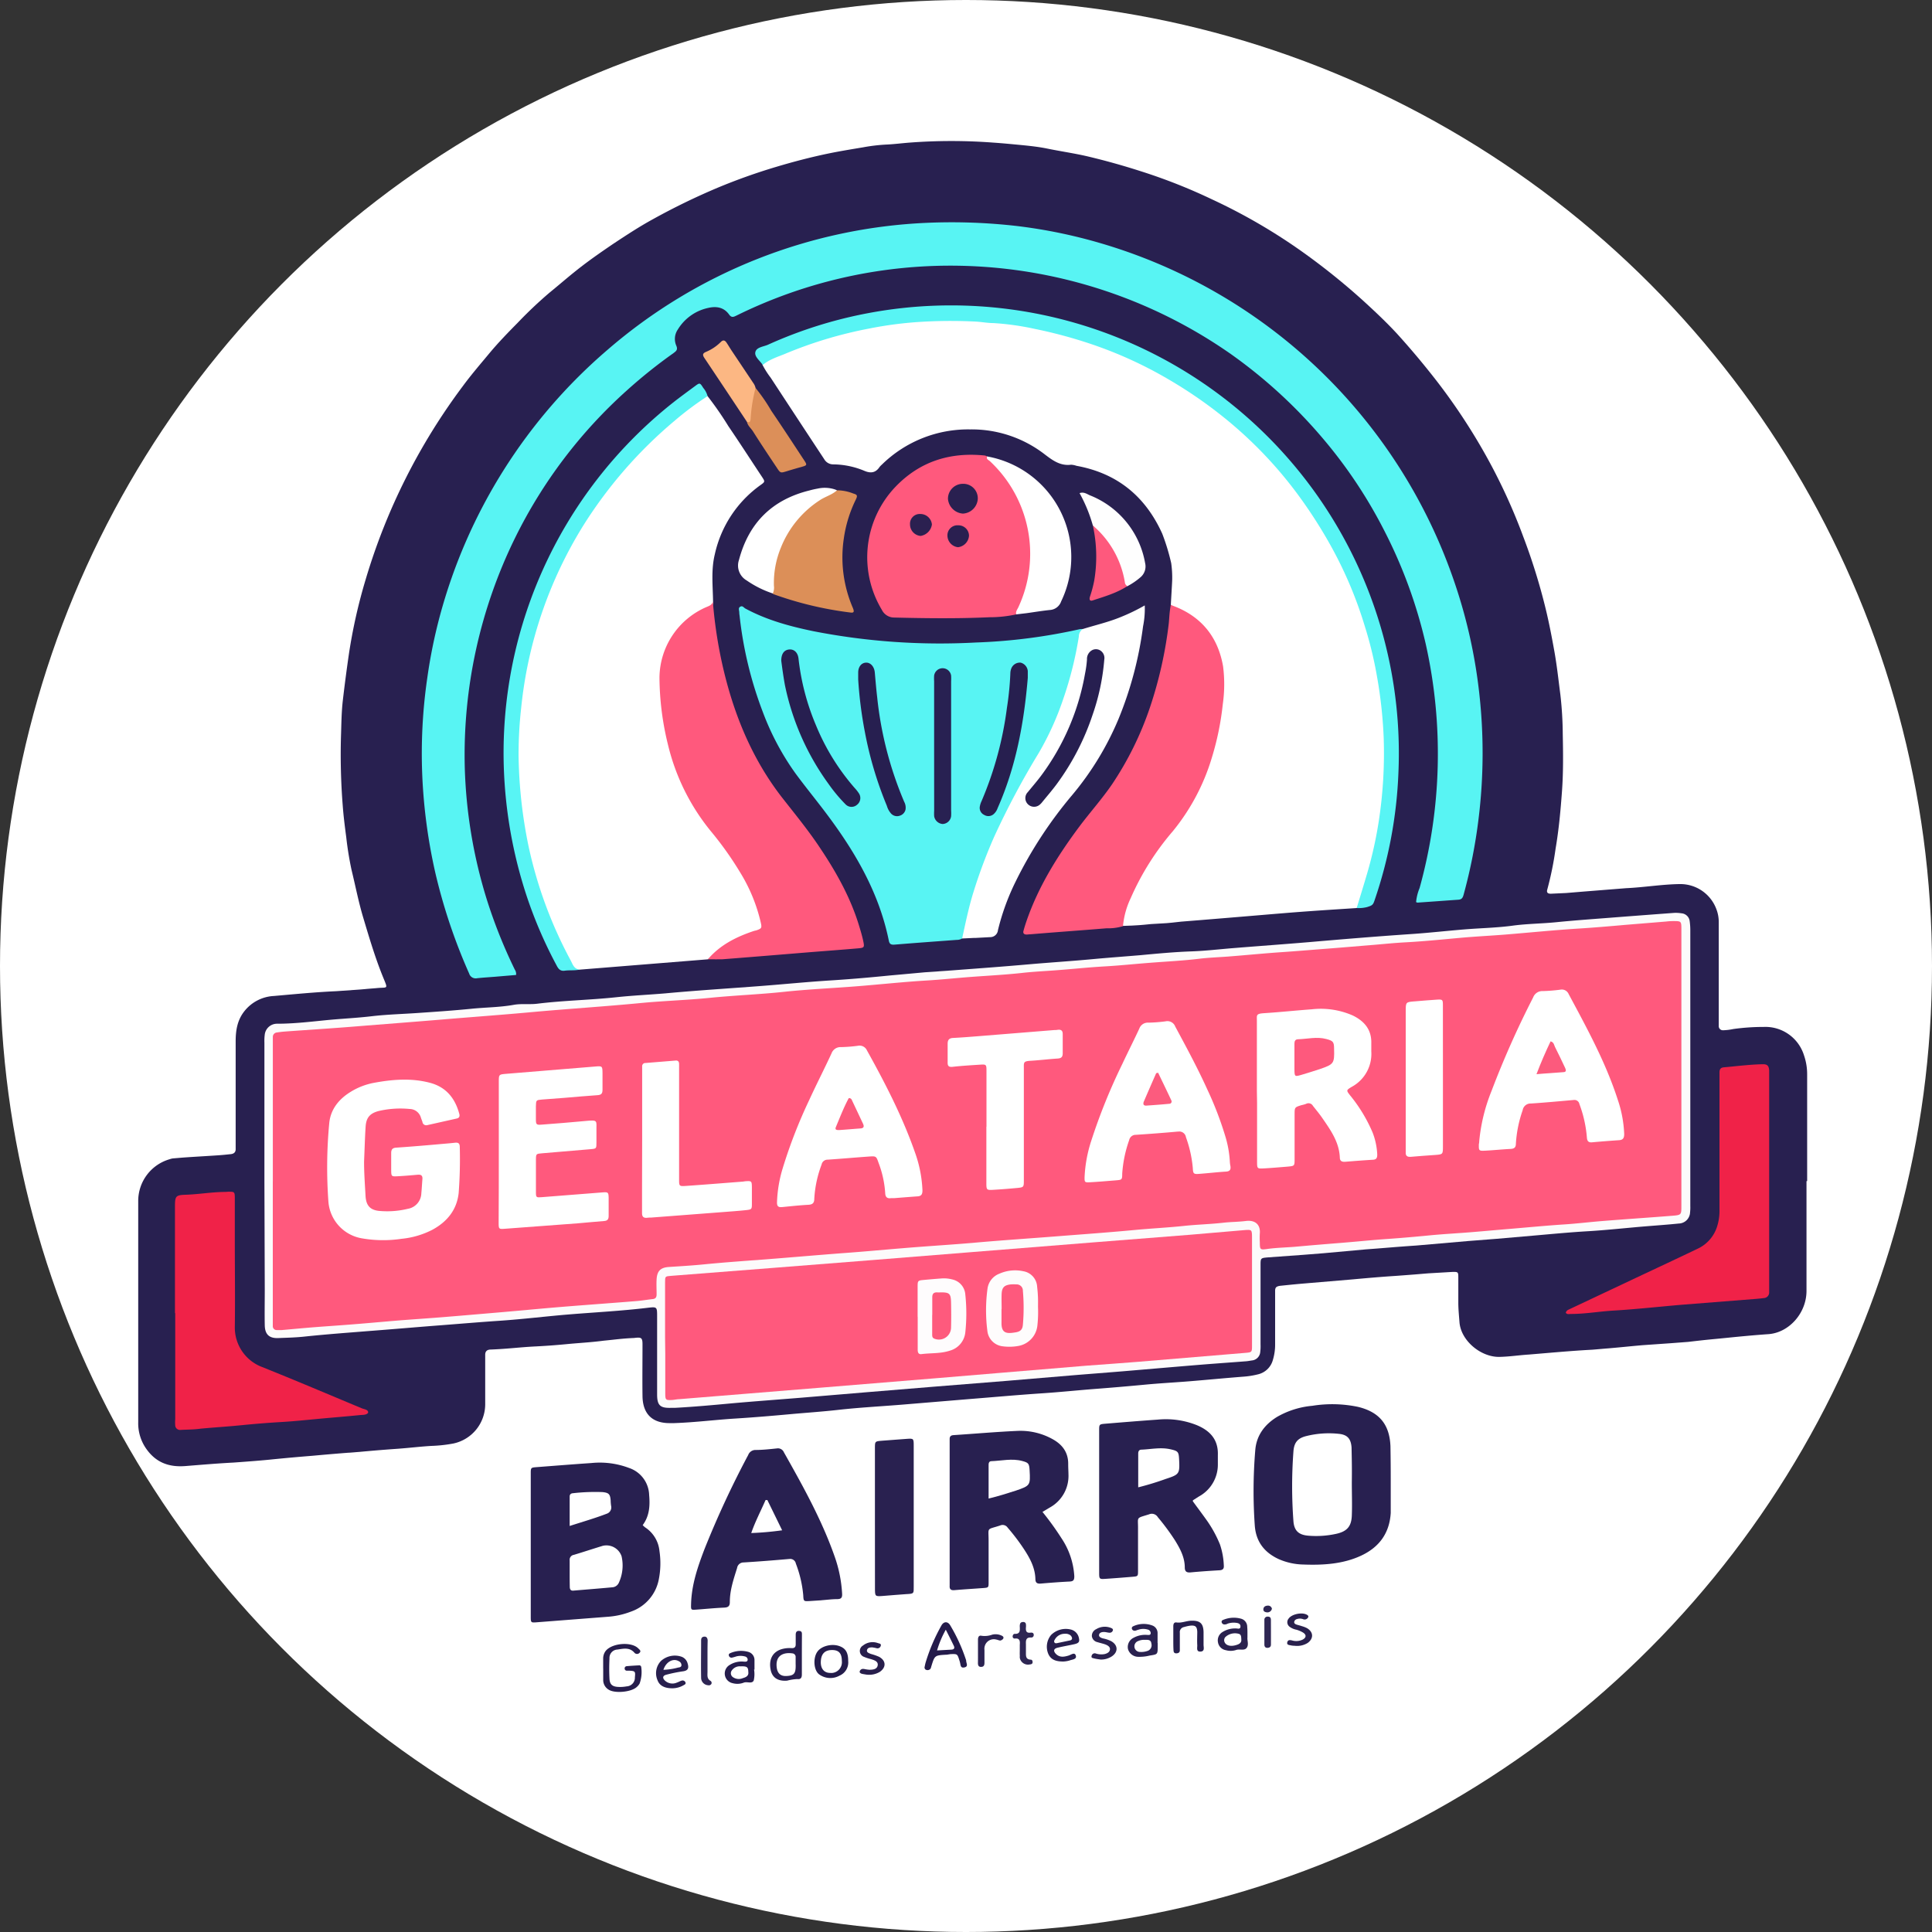 <?xml version="1.0" encoding="UTF-8"?>
<svg xmlns="http://www.w3.org/2000/svg" id="Calque_1" data-name="Calque 1" viewBox="0 0 500 500">
  <rect x="0" y="0" width="500" height="500" fill="#333333" stroke="none"/>
  <defs>
    <style>.cls-1{fill:#fff;}.cls-2{fill:#282050;}.cls-3{fill:#292150;}.cls-4{fill:#261d4c;}.cls-5{fill:#241b4b;}.cls-6{fill:#281f4f;}.cls-7{fill:#2a2250;}.cls-8{fill:#2a214e;}.cls-9{fill:#271e4d;}.cls-10{fill:#261d4d;}.cls-11{fill:#281f4e;}.cls-12{fill:#241c4b;}.cls-13{fill:#261f4d;}.cls-14{fill:#2b224f;}.cls-15{fill:#281e4c;}.cls-16{fill:#29204d;}.cls-17{fill:#2e2653;}.cls-18{fill:#2e2654;}.cls-19{fill:#2b2251;}.cls-20{fill:#58f4f3;}.cls-21{fill:#fcfbfb;}.cls-22{fill:#ff597d;}.cls-23{fill:#f02248;}.cls-24{fill:#58f4f4;}.cls-25{fill:#dc8f58;}.cls-26{fill:#fefefe;}.cls-27{fill:#dc8f59;}.cls-28{fill:#fcb783;}.cls-29{fill:#fe597d;}.cls-30{fill:#271f50;}.cls-31{fill:#271f4f;}.cls-32{fill:#282152;}.cls-33{fill:#292050;}.cls-34{fill:#2b2050;}.cls-35{fill:#2a1f50;}.cls-36{fill:#fefcfd;}.cls-37{fill:#fefcfc;}.cls-38{fill:#fc597c;}.cls-39{fill:#fc5b7e;}.cls-40{fill:#fc5a7d;}.cls-41{fill:#fe5a7d;}</style>
  </defs>
  <circle class="cls-1" cx="250" cy="250" r="250"></circle>
  <path class="cls-2" d="M473.52,311.68v28.41c0,5.75-4.54,10.83-9.89,11.19-3.74.26-7.48.62-11.22,1s-3.87.34-9.51,1l-4.47.34-7.44.52c-4.14.37-4.47.44-8.7.81-.2,0-4.14.36-4.34.36-5.46.29-10.73.79-16.33,1.25-2.52.16-5,.55-7.56.6-4.81.1-10-4.2-10.35-9-.12-1.62-.29-3.25-.3-4.89v-6.58c0-1.5-.05-1.54-1.48-1.52l-6.33.37c-3.68.31-3.68.31-8.38.66-3.75.24-7.5.57-11.23.91l-11.24.95c-3.41.29-3.41.29-7.51.71-1,.17-1.25.46-1.24,1.39V353.9a13.54,13.54,0,0,1-.58,4.05,5.21,5.21,0,0,1-3.78,3.71,21.76,21.76,0,0,1-3.85.62c-4.64.36-9.27.81-13.9,1.19-3.82.31-7.66.51-11.47.87q-6.54.62-13.09,1.12c-4.51.35-9,.82-13.51,1.12-6.35.42-12.69,1-19,1.5l-17.58,1.46c-5.46.44-10.93.73-16.37,1.34-4.08.46-8.18.73-12.26,1.1-4.77.44-9.55.84-14.33,1.14-5.26.33-10.49,1-15.76,1.18h-1c-4.63.09-7.18-2.31-7.24-7-.06-4.46,0-8.92,0-13.38,0-1.78-.33-1.88-2.19-1.65-3,.12-4.93.42-7.79.69-3.41.44-5.43.52-9,.84-3,.29-5.2.47-8.59.65-3.89.18-7.16.63-11.65.81-1,0-1.53.44-1.49,1.48V358c0,3.84,0,7.69,0,11.53a10.39,10.39,0,0,1-8.25,10.05,37.51,37.51,0,0,1-5.69.62c-2.87.17-5.72.52-8.58.73-4.07.29-6,.45-10.26.84-.2,0-2.38.21-2.58.19-3.12.24-6.14.5-9.19.78-4.16.34-6.22.52-10.38.93-2.7.29-6.52.58-10.16.84-4.27.23-7.32.49-12.55.91-4.35.33-7.69-1-10.16-4.59a11.46,11.46,0,0,1-2-6.75V316.83A11.24,11.24,0,0,1,49.93,306a4.06,4.06,0,0,1,.78-.2c3.17-.27,3.17-.27,8.18-.58,4.36-.27,4.36-.27,6.74-.52.85-.07,1.41-.45,1.36-1.43V275.52c0-2.82.4-5.52,2.3-7.88a10.39,10.39,0,0,1,7.58-3.88c5.37-.47,10.75-1,16.13-1.24l6.27-.44c4-.34-1.21.08,4-.34,3.27-.36,3.24.6,1.63-3.44-1.94-4.87-3.42-9.88-4.92-14.9-1.2-4-2-8.17-3-12.26a85.46,85.46,0,0,1-1.37-8.45c-.37-2.83-.72-5.53-.92-8.31a167.82,167.82,0,0,1-.45-17.66c.11-3.14.12-6.3.48-9.42q.7-6,1.56-11.93a138.82,138.82,0,0,1,4.36-19.43,158.84,158.84,0,0,1,25.13-50c2.13-2.9,4.5-5.65,6.81-8.43s4.86-5.41,7.42-8a110.29,110.29,0,0,1,8.2-7.76c2.75-2.24,5.41-4.58,8.22-6.74s5.48-4,8.32-5.93c3.36-2.22,6.73-4.44,10.27-6.37a173.6,173.6,0,0,1,16.75-8.14,152.81,152.81,0,0,1,15-5.35c4.54-1.36,9.12-2.56,13.77-3.52,2.93-.6,5.88-1.08,8.82-1.57a46.33,46.33,0,0,1,5.87-.71c2-.08,4.08-.35,6.12-.51a143.69,143.69,0,0,1,21.76,0c2.52.17,5,.42,7.55.66,2.08.21,4.19.44,6.26.86,3.45.71,7,1.22,10.39,2,4.82,1.14,9.57,2.47,14.29,4a143.63,143.63,0,0,1,18,7.13,147.57,147.57,0,0,1,24,14,174.13,174.13,0,0,1,15,12.08c3.09,2.82,6.15,5.68,9,8.77,3.63,4,7.07,8.12,10.38,12.39a156.11,156.11,0,0,1,12.3,18.59,148.77,148.77,0,0,1,9.94,21.48A157.09,157.09,0,0,1,406,163.48c.87,3.56,1.56,7.15,2.21,10.75.7,3.82,1.11,7.68,1.61,11.52a94.56,94.56,0,0,1,.62,10.23c.1,4.93.16,9.88-.2,14.81s-.81,9.91-1.65,14.81a84.9,84.9,0,0,1-2.15,10.59c-.26.86.18,1.13,1,1.1l3.89-.18,4.09-.34,11.43-.91c4.64-.21,9.23-1,13.87-1.06a9.94,9.94,0,0,1,9.49,6.53,9.2,9.2,0,0,1,.6,3.4v26.76a1.06,1.06,0,0,0,1,1.14H452a14.92,14.92,0,0,0,2.58-.32,56.77,56.77,0,0,1,7.82-.54,10.46,10.46,0,0,1,10.46,7.31,15,15,0,0,1,.83,5v27.59Z" transform="translate(-6 -6)"></path>
  <path class="cls-2" d="M172.33,400.7a5.09,5.09,0,0,0,.64.59,8.23,8.23,0,0,1,3.7,6.13,21.4,21.4,0,0,1-.18,7.36,11,11,0,0,1-7.22,8.31,20.55,20.55,0,0,1-6,1.33L145,425.84c-1.61.13-1.64.11-1.64-1.46v-37c0-1.55,0-1.57,1.58-1.69,4.71-.36,9.43-.74,14.14-1.06a21.36,21.36,0,0,1,9.7,1.27,7.62,7.62,0,0,1,5.22,7C174.24,395.65,174.1,398.31,172.33,400.7Z" transform="translate(-6 -6)"></path>
  <path class="cls-2" d="M314.69,394.51c1.2,1.65,2.47,3.33,3.69,5.05a31.13,31.13,0,0,1,3.34,6.13,19.07,19.07,0,0,1,1,5.44c.08.89-.28,1.21-1.15,1.26-2.47.14-4.93.31-7.39.54-1,.1-1.55-.14-1.56-1.27,0-2.65-1.23-4.9-2.57-7.07a59.41,59.41,0,0,0-4.41-5.95,1.81,1.81,0,0,0-2.27-.73c-3.53,1.11-2.8.52-2.85,3.84v10.7c0,1.48,0,1.5-1.44,1.62-2.26.19-4.52.37-6.78.52-1.82.13-1.84.11-1.84-1.69V376.25c0-1.64,0-1.66,1.67-1.8,4.51-.37,9-.74,13.54-1.06a21.6,21.6,0,0,1,10.09,1.45c3.41,1.43,5.54,3.74,5.42,7.66V385a9.37,9.37,0,0,1-4.89,8.28l-1.57,1S314.74,394.34,314.69,394.51Z" transform="translate(-6 -6)"></path>
  <path class="cls-2" d="M275.79,397.28a73.51,73.51,0,0,1,4.93,6.83,19.69,19.69,0,0,1,3.31,9.81c0,1-.23,1.33-1.22,1.38-2.46.12-4.92.31-7.38.52-.89.08-1.45-.08-1.47-1.14-.06-2.86-1.34-5.28-2.85-7.6a53.46,53.46,0,0,0-4.33-5.73,1.56,1.56,0,0,0-1.93-.56c-3.62,1.19-3,.32-3,3.92V415.4c0,1.47,0,1.48-1.46,1.59-2.46.18-4.92.33-7.38.54-.88.08-1.3-.21-1.24-1.12v-38c0-.68.33-.95,1-1,5.54-.36,11.08-.85,16.62-1.1a17.1,17.1,0,0,1,8.91,2.08c2.61,1.41,4.2,3.47,4.15,6.57,0,.89.06,1.78.07,2.67a9.33,9.33,0,0,1-4.82,8.51Z" transform="translate(-6 -6)"></path>
  <path class="cls-2" d="M365.92,389v8.54c-.31,5.26-3,8.88-7.64,11.05s-9.78,2.5-14.89,2.31a16.73,16.73,0,0,1-6.39-1.37c-3.73-1.7-5.94-4.48-6.26-8.68a127.07,127.07,0,0,1,.12-19.51c.29-3.83,2.4-6.64,5.61-8.63a22.27,22.27,0,0,1,9.15-2.89,32.56,32.56,0,0,1,11.85.28c5.48,1.33,8.15,4.54,8.38,10.18C365.91,384,365.92,386.21,365.92,389Z" transform="translate(-6 -6)"></path>
  <path class="cls-2" d="M218.63,420.15l-3.08.2c-1.54.09-1.6.09-1.67-1.51a30.26,30.26,0,0,0-1.91-8.18,1.48,1.48,0,0,0-1.72-1.19l-.1,0c-3.9.34-7.8.65-11.7.89a1.69,1.69,0,0,0-1.69,1.43c-.9,2.89-1.89,5.75-1.88,8.82,0,1.08-.44,1.39-1.48,1.44-2.39.1-4.79.35-7.18.52-1.43.1-1.41.09-1.37-1.45.13-5,1.7-9.57,3.44-14.13a244.06,244.06,0,0,1,11.35-24.45,2,2,0,0,1,1.88-1.29c1.85,0,3.7-.21,5.54-.4a1.67,1.67,0,0,1,1.81,1c4.89,8.67,9.74,17.36,13.07,26.79a34.46,34.46,0,0,1,2,9.84c.05,1-.25,1.35-1.22,1.37-1.37,0-2.74.19-4.11.29Z" transform="translate(-6 -6)"></path>
  <path class="cls-3" d="M232.43,399.08V380.77c0-1.75,0-1.76,1.8-1.91l6.36-.48c1.87-.13,1.88-.12,1.88,1.86v36.21c0,2,.14,2-2,2.11-1.91.13-3.83.3-5.74.45-2.29.19-2.29.19-2.29-2Z" transform="translate(-6 -6)"></path>
  <path class="cls-4" d="M162.1,437.89v-2.67a3.27,3.27,0,0,1,.5-1.75c1.41-2.2,6.71-2.75,8.57-.88.31.31.86.67.34,1.16a.88.88,0,0,1-1.24.06l-.06-.06c-1.25-1.49-2.87-1.08-4.39-.85a2.15,2.15,0,0,0-2.09,2.21,1,1,0,0,0,0,.17c-.08,1.71-.09,3.42,0,5.13.07,1.5.7,2.07,2.2,2.16a9.43,9.43,0,0,0,2.25-.14,2.24,2.24,0,0,0,2.13-2.34h0c.16-1.56.07-1.65-1.56-1.72h-.61a.55.55,0,0,1-.48-.56.57.57,0,0,1,.47-.6c1.08-.1,2.18-.16,3.27-.22a.5.5,0,0,1,.55.45v0a8.85,8.85,0,0,1-.41,4.24,3.21,3.21,0,0,1-.78.94c-1.41,1.3-5.63,1.69-7.23.67a2.9,2.9,0,0,1-1.42-2.38v-3.08Z" transform="translate(-6 -6)"></path>
  <path class="cls-5" d="M251,434.24h-.21c-2.89.18-2.89.18-3.76,3-.1.33-.13.67-.48.85a1,1,0,0,1-1,0,.65.65,0,0,1-.25-.73c.07-.33.13-.67.22-1a47.37,47.37,0,0,1,4.08-9.62c.61-1.17,1.71-1.2,2.35-.05a44,44,0,0,1,4,8.74,1.38,1.38,0,0,1,.1.4c0,.6.64,1.43-.43,1.69s-1-.59-1.17-1.26a5.72,5.72,0,0,0-.17-.59c-.52-1.65-.52-1.65-2.31-1.58Z" transform="translate(-6 -6)"></path>
  <path class="cls-6" d="M213.52,434.43v4.92c0,.87-.3,1.3-1.19,1.19a12.79,12.79,0,0,0-2.61.41c-2.38.2-3.88-.77-4.28-2.81-.52-2.6.45-4.52,2.66-5.28a7.31,7.31,0,0,1,2.83-.32c.71,0,1-.28,1-1v-2.46c0-.62.2-1.07.93-1s.67.55.68,1C213.53,430.88,213.52,432.66,213.52,434.43Z" transform="translate(-6 -6)"></path>
  <path class="cls-7" d="M305.61,431.22v.83c0,2.13,0,2.08-2.07,2.41a11.19,11.19,0,0,1-3.05.32,2.78,2.78,0,0,1-2.57-2,2.66,2.66,0,0,1,1.44-2.92,6.27,6.27,0,0,1,3.58-.74c.33,0,.74.09.85-.34a.94.94,0,0,0-.59-1,4.05,4.05,0,0,0-2.62,0c-.39.08-.75.37-1.18.22a.7.7,0,0,1-.49-.6.55.55,0,0,1,.27-.48,6.4,6.4,0,0,1,5.18-.19,2.09,2.09,0,0,1,1.22,2v2.47Z" transform="translate(-6 -6)"></path>
  <path class="cls-8" d="M328.84,429.83c-.1.68.42,1.87-.22,2.66s-1.81.19-2.73.53a4.53,4.53,0,0,1-2.63.05,2.48,2.48,0,0,1-2.05-2.05,2.52,2.52,0,0,1,1.17-2.65,6.15,6.15,0,0,1,3.52-.93c.41,0,1.08.28,1.13-.45s-.51-.93-1.09-1a4.83,4.83,0,0,0-2.23.21,1.51,1.51,0,0,1-1,.19.77.77,0,0,1-.55-.55.5.5,0,0,1,.37-.6h0a7,7,0,0,1,4.62-.33,2.16,2.16,0,0,1,1.63,2.13C328.86,427.86,328.84,428.69,328.84,429.83Z" transform="translate(-6 -6)"></path>
  <path class="cls-9" d="M281.21,436c-1.8,0-3.15-.37-3.87-1.88a4.75,4.75,0,0,1,.69-5,5.39,5.39,0,0,1,5.31-1.34,2.81,2.81,0,0,1,1.85,2c.27,1.07.05,1.45-1.09,1.72-1.46.34-3,.58-4.41.93-1,.24-1.15.84-.43,1.59,1,1,2.12.78,3.25.45.68-.19,1.6-1,1.91,0s-1,1-1.67,1.28A7.28,7.28,0,0,1,281.21,436Z" transform="translate(-6 -6)"></path>
  <path class="cls-10" d="M201.15,438.05a7.44,7.44,0,0,1-.08,2.84c-.45,1-1.74.21-2.62.59a4.57,4.57,0,0,1-2.83.13,2.56,2.56,0,0,1-1-4.58,5.81,5.81,0,0,1,3.88-1c.38,0,.91.13,1-.46a.87.87,0,0,0-.71-.88,4.28,4.28,0,0,0-2.43.05,8.68,8.68,0,0,1-1,.27.71.71,0,0,1-.74-.58c-.09-.3.12-.5.4-.61a6.93,6.93,0,0,1,4.62-.32,2.17,2.17,0,0,1,1.62,2.14v2.46Z" transform="translate(-6 -6)"></path>
  <path class="cls-11" d="M180,442.93c-2,0-3.31-.67-3.83-2.08a4.57,4.57,0,0,1,.89-5,5.36,5.36,0,0,1,5.33-1.09,2.53,2.53,0,0,1,1.52,1.58c.37,1.16.36,2-1.18,2.2a37.19,37.19,0,0,0-4.23.86c-1,.24-1.14.84-.39,1.56a2.84,2.84,0,0,0,3.07.49c.45-.14.86-.42,1.32-.53a.8.8,0,0,1,.87.42c.22.43-.14.63-.42.77A5.88,5.88,0,0,1,180,442.93Z" transform="translate(-6 -6)"></path>
  <path class="cls-12" d="M225.51,435.85a3.71,3.71,0,0,1-2.25,3.81,4.91,4.91,0,0,1-5.26-.33c-1.43-1.06-1.63-4.23-.47-5.86,1-1.46,3.65-2.16,5.62-1.49C224.84,432.55,225.52,433.67,225.51,435.85Z" transform="translate(-6 -6)"></path>
  <path class="cls-13" d="M309.65,429.76v-2.88c0-.54.15-1.05.76-1,1.34.22,2.55-.4,3.85-.44,2.3-.08,3.16.68,3.22,2.93,0,1.1,0,2.2,0,3.3,0,.67.37,1.7-.79,1.76s-.81-1-.84-1.66c-.07-1.16,0-2.33,0-3.49-.07-1.34-.5-1.69-1.83-1.56a10.89,10.89,0,0,0-1.6.36,1.32,1.32,0,0,0-1.08,1.5v4.53c0,.59-.45.79-1,.77s-.63-.44-.64-.87C309.64,432,309.65,430.85,309.65,429.76Z" transform="translate(-6 -6)"></path>
  <path class="cls-14" d="M290.85,435.49c-.53-.08-1.08-.14-1.6-.27s-.91-.14-.73-.73a.82.82,0,0,1,1-.59h0a4.59,4.59,0,0,0,2.41.16c.61-.17,1.22-.46,1.32-1.14s-.53-1.07-1.09-1.3-1.44-.41-2.16-.64a1.82,1.82,0,0,1-1.43-1.56,1.91,1.91,0,0,1,1.14-1.8,4.26,4.26,0,0,1,3.74-.34c.34.12.69.3.55.7a.84.84,0,0,1-.78.57c-.47,0-.94-.17-1.41-.19s-1.2.06-1.36.66.52.87,1,1a8.4,8.4,0,0,1,2.12.71c1.77,1,1.87,2.77.21,3.91A5.09,5.09,0,0,1,290.85,435.49Z" transform="translate(-6 -6)"></path>
  <path class="cls-15" d="M230.35,439.4c-.08,0-.62-.09-1.16-.19-.35-.07-.76-.27-.71-.61a.88.88,0,0,1,.9-.69,3.1,3.1,0,0,1,.61.09,8.28,8.28,0,0,0,1,.13c.94,0,2-.12,2.16-1.15s-.91-1.33-1.75-1.6a10.84,10.84,0,0,1-1.75-.57,1.62,1.62,0,0,1-.31-2.95,4,4,0,0,1,3.89-.62c.35.11.92.14.69.75a.86.86,0,0,1-1,.58,10.14,10.14,0,0,0-1.2-.23c-.56,0-1.19.07-1.34.7s.55.8,1,1a14.5,14.5,0,0,1,2.13.74c1.82,1,1.88,2.73.18,3.9A5.35,5.35,0,0,1,230.35,439.4Z" transform="translate(-6 -6)"></path>
  <path class="cls-16" d="M341,431.92a4.23,4.23,0,0,1-.94-.1c-.42-.09-1.08-.1-.92-.78s.67-.62,1.19-.51a3.87,3.87,0,0,0,2.8-.2c1-.54,1-1.31,0-1.88a7,7,0,0,0-1.65-.69,4.13,4.13,0,0,1-1.68-.72,1.47,1.47,0,0,1-.42-2,1.13,1.13,0,0,1,.1-.13c.82-1.23,3.68-1.78,4.88-.93.38.26.27.57,0,.84a1,1,0,0,1-1.14.21,2.47,2.47,0,0,0-1.61,0,.9.9,0,0,0-.67.72c-.05.42.3.58.61.69s.93.25,1.38.41a6.93,6.93,0,0,1,1.33.52c1.68,1,1.74,2.67.17,3.82A5.18,5.18,0,0,1,341,431.92Z" transform="translate(-6 -6)"></path>
  <path class="cls-17" d="M269.92,432.93v-1.24c.08-1,0-1.81-1.34-1.63a.53.53,0,0,1-.51-.53c0-.3.18-.71.57-.69,1.37.06,1.32-.85,1.28-1.79a2.22,2.22,0,0,1,.08-.81c.12-.37.45-.47.82-.47a.64.64,0,0,1,.69.59h0a3.75,3.75,0,0,1,0,.82c-.07.88.09,1.51,1.2,1.35.44-.06.85.08.82.64a.62.62,0,0,1-.64.62h-.05c-1.35-.09-1.37.79-1.33,1.75v2.06c0,.91-.1,1.84,1.23,1.92.42,0,.52.39.49.75s-.41.47-.76.49a2.15,2.15,0,0,1-2.54-1.67,2.37,2.37,0,0,1,0-.53C269.89,434,269.92,433.48,269.92,432.93Z" transform="translate(-6 -6)"></path>
  <path class="cls-18" d="M189.1,435.16v3.5c0,.87-.2,1.79.8,2.36a.61.61,0,0,1,.18.82l-.07.08a.75.75,0,0,1-.75.22,1.93,1.93,0,0,1-1.81-1.91c-.06-3.22,0-6.45,0-9.67,0-.55.17-.94.79-1s.9.42.9,1.05C189.1,432.14,189.1,433.65,189.1,435.16Z" transform="translate(-6 -6)"></path>
  <path class="cls-19" d="M259.1,433.41v-3.07c0-.65.23-1.17.93-1a5.72,5.72,0,0,0,2.78-.3,3.67,3.67,0,0,1,2.4.25c.26.12.51.28.49.58s-.37.55-.68.67-.78-.17-1.17-.22a2.44,2.44,0,0,0-3,1.7,2.49,2.49,0,0,0-.07,1v3.27c0,.62-.13,1.08-.86,1.1s-.84-.5-.83-1.09C259.11,435.32,259.1,434.36,259.1,433.41Z" transform="translate(-6 -6)"></path>
  <path class="cls-17" d="M334.92,428.33v3.26c0,.59-.32.84-.88.87s-.83-.32-.82-.88v-6.32a.8.8,0,0,1,.71-.88h.17c.64,0,.81.34.81.89Z" transform="translate(-6 -6)"></path>
  <path class="cls-17" d="M335.17,422.34a1.19,1.19,0,0,1-1.41.92h0c-.44-.06-.82-.29-.8-.73,0-.73.57-1,1.25-1A1,1,0,0,1,335.17,422.34Z" transform="translate(-6 -6)"></path>
  <path class="cls-1" d="M309.11,151.76a55.13,55.13,0,0,0-2.32-7.64c-4.38-9.69-11.68-15.66-22.2-17.57a5.12,5.12,0,0,0-1.4-.28c-2.84.35-4.82-1.16-6.93-2.77a30.87,30.87,0,0,0-19.15-6.37,31.88,31.88,0,0,0-22.88,9.11,5.39,5.39,0,0,0-.58.59c-1,1.5-2.24,1.76-4,1a21.35,21.35,0,0,0-8-1.65,2.67,2.67,0,0,1-2.34-1.34c-4.62-7-9.26-14.07-13.88-21.12a22.05,22.05,0,0,1-2.09-3.29c.1-1.11,1.07-1.36,1.84-1.72a110,110,0,0,1,26.25-8.37,116.72,116.72,0,0,1,20.44-1.74c25.67-.31,48.52,7.73,68.85,23.1A113.13,113.13,0,0,1,362.18,177a106.62,106.62,0,0,1,2.48,29.64,115,115,0,0,1-6.44,32.56,3.56,3.56,0,0,1-1.08,1.8l-4.78.31c-13.5.88-13.49,1-35.58,2.8l-5.11.41-2.35.26-1.41.13-4.06.24-1.71.17c-1.41.12-1.41.12-3.25.22l-2.24.08c-.94-1.21-.19-2.4.14-3.51,2.22-7.34,6.21-13.7,10.94-19.64a64.43,64.43,0,0,0,6.74-9.57,61.49,61.49,0,0,0,7.45-34.08c-.48-6.63-4.35-11.39-10.15-14.55a8.66,8.66,0,0,1-2.76-1.74c.05-1.13.31-5.22.35-6.34A26.75,26.75,0,0,0,309.11,151.76Z" transform="translate(-6 -6)"></path>
  <path class="cls-20" d="M372.49,239.39a12.57,12.57,0,0,1,.9-3.57A130.05,130.05,0,0,0,375,172.76a125.22,125.22,0,0,0-10.59-29.12,123.4,123.4,0,0,0-16.25-24.4,128.41,128.41,0,0,0-23.43-21.48A126.6,126.6,0,0,0,245.87,74.9a125,125,0,0,0-49.21,12.74c-.71.34-1.3.69-1.94-.2-1.37-1.93-3.3-2.25-5.49-1.74a12.18,12.18,0,0,0-7.8,5.56A4.32,4.32,0,0,0,181,95.4c.5,1.13,0,1.45-.72,2a131,131,0,0,0-12,9.6,125.83,125.83,0,0,0-29,38.25,127.41,127.41,0,0,0-13,59.24,126.94,126.94,0,0,0,5.66,34.16,131.16,131.16,0,0,0,7.3,18.3,2,2,0,0,1,.32,1.37l-5.56.47c-1.5.12-3,.21-4.51.37a1.76,1.76,0,0,1-2.07-1.2,145.49,145.49,0,0,1-8.8-26.26,141.18,141.18,0,0,1-3.33-24.82,135.77,135.77,0,0,1,1.32-25.64,133.12,133.12,0,0,1,3.19-15.7,137.79,137.79,0,0,1,43.49-69.06,135.31,135.31,0,0,1,82.72-32.82,147.68,147.68,0,0,1,23.41.86,133.43,133.43,0,0,1,21.31,4.39,137.58,137.58,0,0,1,91.29,86.64,134.71,134.71,0,0,1,6.78,29.59,138.84,138.84,0,0,1-.16,32.85,136.88,136.88,0,0,1-3.8,19.34c-.21.79-.39,1.44-1.36,1.51-3.42.24-6.84.5-10.26.73C372.5,239.68,372.49,239.39,372.49,239.39Z" transform="translate(-6 -6)"></path>
  <path class="cls-1" d="M189.12,108.52a86.19,86.19,0,0,1,5.37,7.75c2.93,4.3,5.75,8.67,8.62,13,.91,1.37.93,1.39-.27,2.25A29.9,29.9,0,0,0,191,149.42c-1,4.08-.52,8.15-.46,12.24.15,1.14-.64,1.54-1.48,1.93a19.75,19.75,0,0,0-11.37,13.74,26.78,26.78,0,0,0-.3,8.38,66.59,66.59,0,0,0,5.68,23.22,56.75,56.75,0,0,0,7.71,12.34c4.35,5.32,8.28,10.92,10.84,17.36a34.78,34.78,0,0,1,1.79,5.89,2,2,0,0,1-1.19,2.56,1.27,1.27,0,0,1-.18.06c-4.84,1.4-8.9,4.16-12.84,7.13l-33.13,2.67c-1.7.28-2.28-1-2.88-2.15a109.14,109.14,0,0,1-9-22,119.67,119.67,0,0,1-4.27-25.9,114.79,114.79,0,0,1,3.77-35.39,108.28,108.28,0,0,1,16.59-35.37,116.94,116.94,0,0,1,27.17-27.25C188,108.52,188.43,108.1,189.12,108.52Z" transform="translate(-6 -6)"></path>
  <path class="cls-20" d="M255,248.88a2.65,2.65,0,0,1-1.37.36c-5.34.4-10.67.78-16,1.22-.87.07-1.4,0-1.6-1-2.39-11.81-8.13-22-15.18-31.58-2.93-4-6.08-7.78-9-11.75a68.23,68.23,0,0,1-8.45-15.91,99.78,99.78,0,0,1-6-24.91,5.69,5.69,0,0,1-.08-.82c0-.51-.35-1.15.26-1.48s.89.24,1.29.46c5.54,3,11.55,4.63,17.66,5.89a170.6,170.6,0,0,0,42,2.92,145.64,145.64,0,0,0,26.88-3.44,4.52,4.52,0,0,1,.82-.05C284,181.25,280.36,193.1,273.61,204a141.4,141.4,0,0,0-13.4,27.51,109.86,109.86,0,0,0-4.22,15A3.36,3.36,0,0,1,255,248.88Z" transform="translate(-6 -6)"></path>
  <path class="cls-21" d="M74.43,311.86v-36a12.78,12.78,0,0,1,.08-2.05,3.19,3.19,0,0,1,3.24-2.87c4.53,0,9-.57,13.52-1,3.67-.34,7.36-.51,11-.95,3.86-.45,7.79-.55,11.68-.82,4.72-.32,9.44-.64,14.12-1.11,3.6-.36,7.24-.36,10.83-1,2-.37,4.1-.05,6.15-.3,6.8-.84,13.66-.95,20.47-1.68,4.22-.45,8.45-.64,12.68-1,8.38-.78,16.78-1.29,25.18-1.94,5.66-.44,11.32-1,17-1.37,4.71-.29,9.42-.68,14.11-1.14,3.67-.36,0,0,10.84-1l7-.49c7.64-.58,12.62-.93,20.25-1.6,5.46-.47,10.92-.82,16.37-1.33,4-.37,8-.66,12.06-1,4.48-.42,9-.85,13.51-1,3.55-.14,7.09-.55,10.64-.84,6.55-.53,13.1-1,19.64-1.55,8.86-.77,17.73-1.5,26.6-2.1,4.57-.31,9.12-.83,13.69-1.2,4.22-.34,8.48-.41,12.68-1,3.68-.47,7.37-.49,11.05-.86,4.49-.45,9-.77,13.49-1.12q8.51-.66,17-1.29a9.43,9.43,0,0,1,1.84.11,2.32,2.32,0,0,1,2.15,2.12,16.93,16.93,0,0,1,.15,2.46v71.17a11.19,11.19,0,0,1-.06,1.64,3,3,0,0,1-2.94,2.9c-3,.31-6,.51-9,.76-5.11.43-10.21,1-15.33,1.28-4.1.26-8.19.64-12.27,1l-10.59.92-7.2.56-13.49,1.17c-5.87.4-8.74.69-13.11,1l-11,1-5.06.4-9.27.67c-1.89.17-1.9.18-1.9,2.06V353.9a12.13,12.13,0,0,1-.08,2,2.38,2.38,0,0,1-2.13,2.18c-.48.07-1,.17-1.42.21-4.17.32-8.33.61-12.49.95-6.55.54-13.09,1.11-19.64,1.66-4.36.36-8.73.69-13.1,1.05l-17,1.43-18.61,1.49-17.38,1.43-17.18,1.44c-6,.49-12,.92-18,1.46-4.84.45-9.67.89-14.52,1.15h-1c-2.82.09-3.61-.63-3.62-3.42V346.75c0-2.54,0-2.58-2.46-2.29-6.67.8-13.37,1.15-20.06,1.69-6.07.49-12.11,1.25-18.18,1.66-5.06.34-10.11.77-15.16,1.16-6.08.46-12.15,1-18.23,1.46-5.79.47-11.6.88-17.38,1.5-2.19.23-4.37.27-6.56.36-2.35.1-3.45-.93-3.51-3.29-.06-3.08,0-6.17,0-9.26Z" transform="translate(-6 -6)"></path>
  <path class="cls-22" d="M189.18,254.28c3.17-3.73,7.36-5.82,11.9-7.34.26-.08.54-.12.8-.21,1.23-.44,1.32-.61,1-2a43.08,43.08,0,0,0-5.27-12.85A86.38,86.38,0,0,0,189.87,221a55.94,55.94,0,0,1-11-22.28,74.14,74.14,0,0,1-2.2-17.29,20.08,20.08,0,0,1,12.26-18.37c.74-.3,1.39-.57,1.55-1.43a117.54,117.54,0,0,0,3,18.65c2.9,11.76,7.56,22.72,15.07,32.32,3.34,4.26,6.77,8.44,9.78,13,4.2,6.29,7.86,12.85,10.05,20.15.4,1.31.79,2.62,1.07,4s.18,1.54-1.26,1.67c-4.16.36-8.33.67-12.5,1-7.57.62-15.15,1.25-22.73,1.84C191.64,254.29,190.43,254.26,189.18,254.28Z" transform="translate(-6 -6)"></path>
  <path class="cls-22" d="M309,162.57c7.61,2.64,12.16,8,13.53,15.87a36.58,36.58,0,0,1-.08,9.86A73.18,73.18,0,0,1,319.65,202a54.91,54.91,0,0,1-10.11,19.1,68.75,68.75,0,0,0-10.91,17.33,21.11,21.11,0,0,0-2,7.26,13.28,13.28,0,0,1-4.25.55c-6.56.54-13.12,1-19.68,1.55-.34,0-.68.06-1,.07-.76,0-1-.41-.81-1,.23-.86.5-1.71.79-2.55,3.08-8.91,8-16.79,13.58-24.29,2.79-3.74,5.91-7.2,8.55-11.06a83.94,83.94,0,0,0,9.78-19.83,107.79,107.79,0,0,0,4.89-21.8C308.64,165.69,308.64,164.45,309,162.57Z" transform="translate(-6 -6)"></path>
  <path class="cls-22" d="M269,165a31.88,31.88,0,0,1-6.89.74c-8.21.38-16.42.28-24.64.08a3.55,3.55,0,0,1-3.25-2,26.39,26.39,0,0,1,3.55-31.86c6.34-6.59,14.15-9,23.13-8.07a1.92,1.92,0,0,1,.55.24,32.31,32.31,0,0,1,11.73,26A27,27,0,0,1,269,165Z" transform="translate(-6 -6)"></path>
  <path class="cls-23" d="M51.28,345.84V318.28c0-2.83.21-3,3-3.09,3.36-.13,6.68-.71,10-.72.27,0,.55-.05.82-.05,1.55,0,1.66,0,1.67,1.58v11.32c0,7.41.1,14.82,0,22.23a10.91,10.91,0,0,0,7,10.21c8.64,3.45,17.2,7.1,25.79,10.68.66.28,1.84.35,1.7,1.2-.47.6-1.36.5-2.09.58-3.68.37-7.37.66-11,1-3.07.29-6.14.61-9.2.79-3.42.2-6.85.47-10.25.81-4.58.45-6.06.49-10.84.92-1.69.25-3.42.22-5.13.32a1.25,1.25,0,0,1-1.4-1.08.28.28,0,0,1,0-.09,9,9,0,0,1,0-1.64V345.84Z" transform="translate(-6 -6)"></path>
  <path class="cls-23" d="M411.23,345.76c.15-.68.66-.78,1.08-1l17.28-8.15c5.33-2.51,10.68-5,16-7.56a9.43,9.43,0,0,0,4.74-5.46A13.4,13.4,0,0,0,451,319V283.56c0-.8.26-1.27,1.16-1.34,3.35-.3,6.68-.73,10.05-.8,1.15,0,1.55.37,1.65,1.59v57.44a1.44,1.44,0,0,1-1.39,1.49h0c-.74.1-1.5.17-2.25.23l-18.85,1.49c-5.94.5-11.86,1.17-17.81,1.52-3.69.22-7.35.88-11.06.87C412.06,346.06,411.62,346.23,411.23,345.76Z" transform="translate(-6 -6)"></path>
  <path class="cls-24" d="M357.11,241c.89-2.94,1.89-6.16,2.75-9.11a105.43,105.43,0,0,0,3-13.6A115.92,115.92,0,0,0,364.1,197a117.84,117.84,0,0,0-1.73-15.9A100.2,100.2,0,0,0,359.19,168a105.6,105.6,0,0,0-8.37-20,123.47,123.47,0,0,0-9.17-14.33,107.83,107.83,0,0,0-16.22-17.4,115.32,115.32,0,0,0-16.86-12,107.22,107.22,0,0,0-20.7-9.4,121.69,121.69,0,0,0-14.05-3.75,69.67,69.67,0,0,0-10.76-1.51c-1.43,0-2.86-.27-4.29-.37a127.4,127.4,0,0,0-13.54,0,99.1,99.1,0,0,0-14.45,1.82,108.77,108.77,0,0,0-21.55,6.49c-2,.83-4.13,1.45-5.83,2.9-.73-1.12-2.24-2.15-1.9-3.39s2.11-1.33,3.28-1.86a114,114,0,0,1,26-8.18A115.89,115.89,0,0,1,367.92,205.76a115.37,115.37,0,0,1-6.24,33.41c-.37,1.07-.65,1.19-1.89,1.58A8.65,8.65,0,0,1,357.11,241Z" transform="translate(-6 -6)"></path>
  <path class="cls-1" d="M255,248.88c.87-4,1.69-8,2.91-11.94a133.2,133.2,0,0,1,5.37-14.36,209.54,209.54,0,0,1,11.54-21.7,75.37,75.37,0,0,0,6.39-14.12,94.65,94.65,0,0,0,4-16.07,2.28,2.28,0,0,1,1-1.89c3.18-1,6.45-1.74,9.57-3a50.13,50.13,0,0,0,6.48-3.12,23,23,0,0,1-.44,5.43,95,95,0,0,1-6.34,23.94,76.65,76.65,0,0,1-12,19.71,109.61,109.61,0,0,0-14.67,22.46,60.5,60.5,0,0,0-4.54,12.5,2,2,0,0,1-2,1.81l-3.9.21h-.43" transform="translate(-6 -6)"></path>
  <path class="cls-24" d="M189.12,108.52a80.13,80.13,0,0,0-8.53,6.37,115.63,115.63,0,0,0-23.56,27,110.38,110.38,0,0,0-16.17,47.52,106.65,106.65,0,0,0-.65,12.51,123.48,123.48,0,0,0,2.56,23,111.6,111.6,0,0,0,10.87,29.54c.55,1,.87,2.37,2.4,2.46-1.28.31-2.59.11-3.86.29-1.07.16-1.6-.34-2.07-1.24a114.31,114.31,0,0,1-7.81-18.08,118.62,118.62,0,0,1-5.66-28.52A115.62,115.62,0,0,1,180.43,110c1.78-1.39,3.61-2.72,5.42-4.06,1.25-.93,1.29-.93,2.15.45A5.36,5.36,0,0,1,189.12,108.52Z" transform="translate(-6 -6)"></path>
  <path class="cls-25" d="M222.61,132.89a11.48,11.48,0,0,1,4.21.83c1.08.31,1.16.55.63,1.64a33.44,33.44,0,0,0-3.07,10,33,33,0,0,0,2.31,17.9c.45,1.06.33,1.39-.61,1.26a91.59,91.59,0,0,1-19.93-4.76c-.06,0-.1-.09-.15-.14-.9-10.42,3.19-18.47,11.64-24.42A10.4,10.4,0,0,1,222.61,132.89Z" transform="translate(-6 -6)"></path>
  <path class="cls-1" d="M269,165c-.2-.75.31-1.3.58-1.91a32.79,32.79,0,0,0-7.35-37.7c-.35-.34-1.05-.52-.78-1.27a26.45,26.45,0,0,1,19.18,37.51,3.29,3.29,0,0,1-2.87,2.23c-2,.2-4.07.55-6.1.83" transform="translate(-6 -6)"></path>
  <path class="cls-1" d="M222.61,132.89c-1.28,1.17-3,1.61-4.42,2.55a26.09,26.09,0,0,0-10.11,12.32,24,24,0,0,0-1.79,9.83,3.62,3.62,0,0,1-.29,2,26.39,26.39,0,0,1-6.76-3.37,4.45,4.45,0,0,1-2-5.29c2.54-9.62,8.6-15.62,18.25-18,.71-.2,1.43-.36,2.16-.49a8.42,8.42,0,0,1,4.56.27Z" transform="translate(-6 -6)"></path>
  <path class="cls-26" d="M288.83,142a39,39,0,0,0-3.44-8.38c1.12-.38,1.9.23,2.63.55a23.16,23.16,0,0,1,14.34,17.57,3.67,3.67,0,0,1-1.22,3.67,17.8,17.8,0,0,1-3.36,2.29c-.87.25-1.12-.34-1.21-1-.7-5-3.26-9.08-6.43-12.85C289.66,143.27,289.3,142.6,288.83,142Z" transform="translate(-6 -6)"></path>
  <path class="cls-27" d="M201.54,106.4a45.91,45.91,0,0,1,4.07,5.91c2.93,4.29,5.76,8.65,8.63,13,.65,1,.56,1.14-.61,1.47s-2.63.74-3.94,1.15c-1.69.52-1.71.54-2.64-.87-2.09-3.13-4.18-6.26-6.19-9.44-.51-.8-1.32-1.41-1.54-2.4.72-2,.62-4.25,1.08-6.35C200.6,108,200.58,107,201.54,106.4Z" transform="translate(-6 -6)"></path>
  <path class="cls-28" d="M201.54,106.4a40.92,40.92,0,0,0-1.28,8c-.07.7-.2,1-.94.79-3.66-5.51-7.31-11-11-16.51-.52-.77-.53-1.2.32-1.58a12,12,0,0,0,3.9-2.59c.6-.61,1.07-.46,1.49.17.53.79,1,1.61,1.55,2.41l5.35,8A3.57,3.57,0,0,1,201.54,106.4Z" transform="translate(-6 -6)"></path>
  <path class="cls-29" d="M288.83,142a24.44,24.44,0,0,1,8.29,14.74,1.15,1.15,0,0,0,.66.93c-2.77,1.81-5.93,2.71-9,3.72-.84.28-.9-.38-.69-1a31.45,31.45,0,0,0,1.1-4.16A37.44,37.44,0,0,0,288.83,142Z" transform="translate(-6 -6)"></path>
  <path class="cls-22" d="M309.11,151.76" transform="translate(-6 -6)"></path>
  <path class="cls-1" d="M153.43,413.12v-3.29a1.29,1.29,0,0,1,1.1-1.44h0c2.49-.75,5-1.58,7.45-2.33a4.14,4.14,0,0,1,4.88,2.69,10.7,10.7,0,0,1-.69,6.83,2,2,0,0,1-1.79,1.22c-3.35.31-6.69.57-10,.85-.74.06-.92-.39-.92-1C153.43,415.45,153.43,414.28,153.43,413.12Z" transform="translate(-6 -6)"></path>
  <path class="cls-1" d="M153.43,400.92v-7.59c0-.6.33-.86.89-.89a50.66,50.66,0,0,1,7.59-.29c1.65.17,2,.53,2.13,2.17a10.74,10.74,0,0,0,.12,1.43,1.71,1.71,0,0,1-1.14,2C160,398.91,156.81,399.83,153.43,400.92Z" transform="translate(-6 -6)"></path>
  <path class="cls-1" d="M300.57,390.92v-8.75c0-.55.22-1,.81-1,2.53-.1,5-.68,7.57-.09,1.92.44,2.1.65,2.2,2.58.19,3.77.09,3.93-3.49,5.1A72.45,72.45,0,0,1,300.57,390.92Z" transform="translate(-6 -6)"></path>
  <path class="cls-1" d="M261.85,393.82V385c0-.46.19-.83.7-.85,2.65-.09,5.31-.77,8-.05,1.63.44,1.81.66,1.91,2.4.23,3.9.16,4-3.56,5.27C266.67,392.48,264.43,393.21,261.85,393.82Z" transform="translate(-6 -6)"></path>
  <path class="cls-1" d="M355.85,389.6c0,2.87.11,5.75,0,8.62s-1.28,4.15-4.16,4.76a24.19,24.19,0,0,1-7.15.45c-2.46-.21-3.61-1.3-3.8-3.74a121,121,0,0,1,0-18.06c.17-2.36,1.14-3.46,3.42-4a24,24,0,0,1,8.36-.55c2.14.22,3.1,1.23,3.26,3.52.09,4.06.11,6,.07,9Z" transform="translate(-6 -6)"></path>
  <path class="cls-1" d="M204.59,394.2l3.83,7.84a77.61,77.61,0,0,1-8,.71c1.08-3.11,2.51-5.77,3.7-8.53Z" transform="translate(-6 -6)"></path>
  <path class="cls-1" d="M250.77,427.76c.82,1.63,1.46,2.89,2.07,4.16.25.52.16.93-.54,1l-3.79.21A26.12,26.12,0,0,1,250.77,427.76Z" transform="translate(-6 -6)"></path>
  <path class="cls-1" d="M211.92,436.76v.41c0,2-.52,2.51-2.46,2.58-1.54.06-2.37-.8-2.48-2.56-.19-3,2.09-3.6,4.15-3.29a.91.91,0,0,1,.78,1v1.86Z" transform="translate(-6 -6)"></path>
  <path class="cls-1" d="M302.32,430.39c.74,0,1.56-.1,1.66,1a1.54,1.54,0,0,1-1.08,1.89h0a4.69,4.69,0,0,1-1.82.24,1.45,1.45,0,0,1-.52-2.82A3.8,3.8,0,0,1,302.32,430.39Z" transform="translate(-6 -6)"></path>
  <path class="cls-1" d="M327.25,430.33c.09.94-.74,1.27-1.63,1.49-1.28.31-2.33,0-2.7-.83a1.23,1.23,0,0,1,.21-1.33,3.66,3.66,0,0,1,3.59-.79C327.24,429.13,327.22,429.62,327.25,430.33Z" transform="translate(-6 -6)"></path>
  <path class="cls-1" d="M281.55,428.82a2.18,2.18,0,0,1,1.18.21,1.25,1.25,0,0,1,.72.93c0,.53-.47.57-.87.65l-3,.63c-.28.06-.56.07-.71-.21s0-.52.14-.75A2.89,2.89,0,0,1,281.55,428.82Z" transform="translate(-6 -6)"></path>
  <path class="cls-1" d="M199.66,438.68c.15,1-.55,1.38-1.39,1.61a2.64,2.64,0,0,1-2.7-.33,1.22,1.22,0,0,1-.28-1.5,2.52,2.52,0,0,1,2.42-1.21C199.29,437.19,199.65,437.43,199.66,438.68Z" transform="translate(-6 -6)"></path>
  <path class="cls-1" d="M177.69,438.15c.67-2.09,2.54-3.09,4-2.22a1.13,1.13,0,0,1,.67,1c0,.53-.5.58-.89.64A17.2,17.2,0,0,1,177.69,438.15Z" transform="translate(-6 -6)"></path>
  <path class="cls-1" d="M223.87,435.86a2.79,2.79,0,0,1-2.43,3.09,2.72,2.72,0,0,1-.57,0c-1.53,0-2.41-1-2.45-2.66,0-2.11.89-3.21,2.78-3.26S223.86,433.87,223.87,435.86Z" transform="translate(-6 -6)"></path>
  <path class="cls-30" d="M208.19,177c0-1.81.74-2.77,2-2.91s2.3.72,2.47,2.4a61.51,61.51,0,0,0,4.51,17.21A58.32,58.32,0,0,0,227.25,210a9.47,9.47,0,0,1,1,1.27,2.19,2.19,0,0,1-.45,3,2.14,2.14,0,0,1-3-.14,40.69,40.69,0,0,1-4.34-5.2,66,66,0,0,1-11.34-25.71C208.72,181,208.43,178.87,208.19,177Z" transform="translate(-6 -6)"></path>
  <path class="cls-31" d="M272,181.33c-1,11.92-3.1,23.17-7.82,33.82a3.61,3.61,0,0,1-1,1.52,2.06,2.06,0,0,1-2.48.22,2,2,0,0,1-1.11-2.23,5.43,5.43,0,0,1,.45-1.36,90.77,90.77,0,0,0,6.55-24.09,77.69,77.69,0,0,0,.89-9,3.51,3.51,0,0,1,.24-1.2,2.38,2.38,0,0,1,2.42-1.52,2.47,2.47,0,0,1,1.85,2.18v1.66Z" transform="translate(-6 -6)"></path>
  <path class="cls-30" d="M228.1,181.85v-1.78c0-1.51.83-2.52,2-2.58s2.17,1,2.3,2.58c.19,2.11.36,4.22.61,6.33a93.63,93.63,0,0,0,7,27.12,3.15,3.15,0,0,1,.34,2,2.15,2.15,0,0,1-1.48,1.58,2.1,2.1,0,0,1-2.26-.55,5.15,5.15,0,0,1-1.09-2,96.14,96.14,0,0,1-5.67-19A106.91,106.91,0,0,1,228.1,181.85Z" transform="translate(-6 -6)"></path>
  <path class="cls-32" d="M247.75,198.93V182.29a11.37,11.37,0,0,1,0-1.43,2.22,2.22,0,0,1,4.4,0,11.53,11.53,0,0,1,0,1.44v33.46a11.53,11.53,0,0,1,0,1.44,2.3,2.3,0,0,1-2.18,2.05,2.41,2.41,0,0,1-2.21-2,11.53,11.53,0,0,1,0-1.44Z" transform="translate(-6 -6)"></path>
  <path class="cls-22" d="M76.61,311.76V274.32a1.14,1.14,0,0,1,1-1.11c.67-.1,1.35-.19,2-.24,6.14-.45,12.3-.83,18.44-1.33,7.37-.6,14.75-1.15,22.11-1.77,8.06-.68,16.12-1.25,24.17-2,9.14-.82,18.3-1.4,27.44-2.28,5.93-.57,11.9-.75,17.83-1.34,6.47-.65,13-.89,19.45-1.58,6.2-.66,12.43-.92,18.65-1.42,6-.47,12-1.13,18-1.49,3.9-.23,7.78-.65,11.67-.94,4.3-.32,8.61-.54,12.9-1,2.65-.31,5.32-.45,8-.64,4.51-.31,9-.81,13.52-1.07,3.91-.22,7.79-.63,11.68-.93,4.3-.34,8.61-.54,12.9-1.06,2.44-.29,4.91-.38,7.37-.56,4.78-.37,9.55-.85,14.34-1.17,3.69-.25,7.37-.57,11.06-.85,4.1-.31,8.19-.67,12.29-1,2.72-.23,5.45-.51,8.18-.66,4.79-.25,9.56-.74,14.34-1.17,3.89-.35,7.79-.54,11.69-.85,6.42-.52,12.83-1.18,19.26-1.57,3.9-.25,7.79-.58,11.68-.93l10.64-.87a14.25,14.25,0,0,1,1.85-.11c2,0,2.07,0,2.07,2.08V318.1c0,2.24,0,2.35-2.24,2.53-6.14.49-12.3.89-18.44,1.39-3.21.26-6.41.65-9.62.86-4.45.29-8.88.71-13.32,1.09-3.55.29-7.09.62-10.64.91s-7.25.48-10.86.83-7.09.66-10.64.91c-4,.27-7.91.68-11.87,1s-7.92.64-11.88,1c-2.59.24-5.19.26-7.78.63-1.76.25-1.79.11-1.81-1.75a21.49,21.49,0,0,1,0-2.27c.2-2.2-1.1-3.55-3.61-3.24-1.91.24-3.84.23-5.74.44-3.41.39-6.84.47-10.24.83-4.23.45-8.47.65-12.69,1.05-6.89.65-13.79,1.14-20.69,1.68S265,327,258,327.63c-6.15.53-12.3.89-18.44,1.41-4.78.39-9.55.84-14.33,1.19-7.1.53-14.2,1.16-21.3,1.71-5.19.39-10.38.75-15.57,1.26-3.06.31-6.14.49-9.22.69-2.17.14-3.07,1-3.21,3.18-.08,1.3,0,2.61,0,3.91,0,.76-.27,1.14-1,1.22-1.43.16-2.85.41-4.28.52-5.81.47-11.61.89-17.42,1.35q-5.73.46-11.45,1c-2.87.25-5.73.51-8.6.75-4.36.37-8.73.75-13.1,1.1-3.89.31-7.79.56-11.68.88s-7.91.7-11.87,1c-3.14.25-6.28.45-9.42.7-2.73.22-5.46.48-8.18.72H77.67a1,1,0,0,1-1.07-.93V311.76Z" transform="translate(-6 -6)"></path>
  <path class="cls-22" d="M178.12,352.11v-14.2c0-1.6,0-1.6,1.56-1.72l26.24-2.05,25.41-2,25.83-2.07,31.36-2.51,25.41-2c4.72-.39,9.43-.82,14.14-1.21,1.89-.15,1.94-.11,1.95,1.85v28c0,1.79,0,1.78-1.83,1.93-9.15.75-18.3,1.54-27.46,2.29-4.44.37-8.89.66-13.33,1-7.17.58-14.34,1.19-21.51,1.79l-17.22,1.44-29.92,2.45-36.9,3c-.68,0-1.36.2-2,.22-1.53.06-1.67,0-1.68-1.56v-10.3Z" transform="translate(-6 -6)"></path>
  <path class="cls-33" d="M255.22,131.21a3.74,3.74,0,0,1,3.83,3.64v.27a4.07,4.07,0,0,1-3.85,3.8,4.18,4.18,0,0,1-3.87-3.82,3.86,3.86,0,0,1,3.83-3.89Z" transform="translate(-6 -6)"></path>
  <path class="cls-34" d="M241.51,141.7a2.52,2.52,0,0,1,2.35-2.68,1.71,1.71,0,0,1,.32,0,3,3,0,0,1,3,2.73,3.51,3.51,0,0,1-2.93,2.95A3,3,0,0,1,241.51,141.7Z" transform="translate(-6 -6)"></path>
  <path class="cls-35" d="M256.78,144.62a3.22,3.22,0,0,1-2.86,3,3.08,3.08,0,0,1-2.72-2.85,2.6,2.6,0,0,1,2.36-2.82H254A2.73,2.73,0,0,1,256.78,144.62Z" transform="translate(-6 -6)"></path>
  <path class="cls-30" d="M291.79,176.68a57.29,57.29,0,0,1-3,14.23,64.4,64.4,0,0,1-9.3,18c-1.22,1.65-2.57,3.2-3.86,4.79a3.64,3.64,0,0,1-.43.45,2.26,2.26,0,0,1-3.16,0A2.21,2.21,0,0,1,272,211h0c1.21-1.49,2.47-2.93,3.61-4.48a62.14,62.14,0,0,0,11.2-26.21,27.86,27.86,0,0,0,.5-3.65,2.59,2.59,0,0,1,1.15-2.29,2.12,2.12,0,0,1,2.34,0A2.3,2.3,0,0,1,291.79,176.68Z" transform="translate(-6 -6)"></path>
  <path class="cls-1" d="M331.28,288.38v-18.1c0-1.56-.3-1.93,1.88-2.07,4.1-.26,8.19-.7,12.29-1a20.58,20.58,0,0,1,10.65,1.6c3,1.46,4.9,3.68,4.79,7.22v2.06a9.69,9.69,0,0,1-5.09,9.2c-1.42.86-1.41.89-.37,2.22a39.63,39.63,0,0,1,5.82,9.64,18,18,0,0,1,1.18,5.61c0,.78-.12,1.32-1.08,1.38-2.39.14-4.78.33-7.17.52-.78.06-1.39-.1-1.43-1-.14-4.07-2.4-7.21-4.58-10.37-.74-1.07-1.58-2.07-2.38-3.09a1.31,1.31,0,0,0-1.78-.52h0a8.29,8.29,0,0,1-1.18.33c-1.77.55-1.78.55-1.79,2.39v11.52c0,1.83,0,1.83-1.8,2-2,.16-4.1.35-6.15.46-1.71.09-1.75.05-1.76-1.65V291.51Z" transform="translate(-6 -6)"></path>
  <path class="cls-1" d="M100.22,306.65c0,3,.22,5.89.38,8.84.15,2.67,1.33,3.8,4,3.93a22.51,22.51,0,0,0,6.94-.58,4.19,4.19,0,0,0,3.5-4c.12-1.23.18-2.46.28-3.69.08-.93-.37-1.21-1.23-1.13-1.71.15-3.41.3-5.12.39s-1.71.06-1.73-1.68v-4.32c0-.93.34-1.34,1.31-1.4,4.1-.28,8.2-.63,12.3-1,1-.08,1.91-.16,2.86-.27s1.28.2,1.28,1.12a115.63,115.63,0,0,1-.29,11.92c-.49,4.37-3,7.41-6.78,9.47a22,22,0,0,1-8,2.35,32.11,32.11,0,0,1-10.49-.16A10.43,10.43,0,0,1,91,317.09a122.51,122.51,0,0,1,.22-20.54c.39-3.55,2.53-6.15,5.56-8a17.58,17.58,0,0,1,5.91-2.3c4.89-.91,9.78-1.31,14.67,0,4.13,1.12,6.42,4,7.5,8,.18.66,0,1.07-.65,1.22l-7.62,1.71a1,1,0,0,1-1.24-.68s0-.06,0-.09c-.13-.39-.29-.77-.42-1.16A3.08,3.08,0,0,0,112,293a24.73,24.73,0,0,0-8,.53c-2.27.6-3.23,1.71-3.38,4.07C100.43,300.62,100.35,303.64,100.22,306.65Z" transform="translate(-6 -6)"></path>
  <path class="cls-1" d="M237.43,316.08h-.82c-1,.14-1.48-.24-1.52-1.33a26.78,26.78,0,0,0-1.72-7.81c-.6-1.71-.6-1.76-2.49-1.63-3.55.25-7.1.57-10.65.81a1.56,1.56,0,0,0-1.6,1.26,29.53,29.53,0,0,0-1.89,8.81c0,1.12-.41,1.55-1.55,1.61-2.26.12-4.51.37-6.76.59-1,.1-1.37-.21-1.34-1.24a33.69,33.69,0,0,1,1.44-8.69,128.7,128.7,0,0,1,6.9-17.78c1.85-4.05,3.89-8,5.76-12.05a2.49,2.49,0,0,1,2.52-1.64,38.91,38.91,0,0,0,4.3-.34,2.09,2.09,0,0,1,2.35,1.18c4.73,8.51,9.19,17.15,12.42,26.37a32.83,32.83,0,0,1,1.95,9.85c0,1-.25,1.52-1.33,1.57C241.43,315.76,239.43,315.92,237.43,316.08Z" transform="translate(-6 -6)"></path>
  <path class="cls-1" d="M324.29,306.76a6.64,6.64,0,0,0,.14,1c.14.9-.1,1.39-1.15,1.45-2.32.14-4.64.42-7,.59-1.34.1-1.52-.05-1.58-1.49a31.41,31.41,0,0,0-1.78-8,1.73,1.73,0,0,0-1.95-1.46l-.14,0c-3.61.33-7.23.6-10.86.84a1.73,1.73,0,0,0-1.75,1.4,32.27,32.27,0,0,0-1.79,8.64c0,1.6-.09,1.61-1.61,1.74-2.25.18-4.5.38-6.76.5-1.33.07-1.4,0-1.37-1.38a35.26,35.26,0,0,1,1.7-9.27,150.51,150.51,0,0,1,8-19.83c1.45-3.1,3-6.15,4.45-9.26a2.34,2.34,0,0,1,2.36-1.57,37.55,37.55,0,0,0,4.5-.35,2.16,2.16,0,0,1,2.45,1.36c2.89,5.37,5.79,10.73,8.31,16.3a88.21,88.21,0,0,1,4.76,12.47A27.43,27.43,0,0,1,324.29,306.76Z" transform="translate(-6 -6)"></path>
  <path class="cls-1" d="M388.83,301.28A46.11,46.11,0,0,1,392,288.36a238.22,238.22,0,0,1,10.78-24.23,2.53,2.53,0,0,1,2.51-1.64,42.81,42.81,0,0,0,4.51-.36,1.92,1.92,0,0,1,2.16,1.12c4.76,8.88,9.61,17.72,12.72,27.37a31.13,31.13,0,0,1,1.66,8.86c0,1-.27,1.53-1.32,1.6q-3.48.23-7,.55c-1,.09-1.28-.39-1.34-1.31a31.66,31.66,0,0,0-1.93-8.59,1.31,1.31,0,0,0-1.5-1.05c-3.68.32-7.37.67-11.06.91a2.06,2.06,0,0,0-2.13,1.75,31.83,31.83,0,0,0-1.75,8.63c0,1-.43,1.32-1.36,1.37-2.18.11-4.37.34-6.56.45-1.68.09-1.7,0-1.66-1.69C388.8,301.82,388.82,301.55,388.83,301.28Z" transform="translate(-6 -6)"></path>
  <path class="cls-1" d="M135.09,304.12V286c0-1.93,0-1.93,1.84-2.09l23.16-1.9c1.79-.15,1.82-.11,1.84,1.72v4.32c0,1-.36,1.32-1.31,1.38-2.81.18-5.6.45-8.41.68-2,.15-4,.29-5.94.45-1.52.13-1.54.15-1.58,1.76v3.29c0,1.44.12,1.55,1.53,1.44,3.69-.29,7.38-.56,11.07-.92s3-.17,3.07,2.67v2.89c0,1.56,0,1.59-1.55,1.72l-12.5,1.06c-1.57.13-1.6.14-1.61,1.67v8.44c0,1.31.11,1.36,1.46,1.25l15.78-1.24c1.43-.12,1.55,0,1.58,1.38v4.73c0,.85-.31,1.24-1.18,1.3-2.26.16-4.5.41-6.76.59L136.71,324c-1.64.12-1.66.11-1.66-1.61Q135.1,313.28,135.09,304.12Z" transform="translate(-6 -6)"></path>
  <path class="cls-1" d="M261.3,297.59V283.18c0-1.71-.05-1.75-1.75-1.64-2.33.15-4.66.29-7,.55-1.07.12-1.33-.26-1.3-1.22v-4.73c0-1.06.41-1.47,1.44-1.52,2.19-.11,4.38-.29,6.57-.46l19.68-1.59a3.78,3.78,0,0,0,.82-.06c.85-.1,1.28.21,1.27,1.13v4.94c0,1-.39,1.31-1.33,1.37-2.33.15-4.65.44-7,.58-1.91.11-1.73.48-1.73,2v29c0,1.69-.06,1.75-1.67,1.91-2.12.2-4.24.37-6.36.49-1.53.08-1.66,0-1.67-1.56V297.58Z" transform="translate(-6 -6)"></path>
  <path class="cls-1" d="M172.19,301.11V282a.83.83,0,0,1,.75-.9h.14l7.79-.63c.61-.05.87.29.88.86s0,1,0,1.44v28.4c0,1.81,0,1.87,1.86,1.74,4.79-.33,9.57-.72,14.36-1.09.34,0,.68-.1,1-.12,1.54-.09,1.59-.05,1.62,1.55v4.12c0,1.62,0,1.65-1.72,1.83-1.9.2-3.82.33-5.73.48l-18.66,1.43a6.5,6.5,0,0,0-1,.05c-1,.1-1.34-.34-1.32-1.3v-6Z" transform="translate(-6 -6)"></path>
  <path class="cls-1" d="M379.43,284.76v17.88c0,2.13,0,2.12-2.13,2.27s-4.1.29-6.14.47c-1,.09-1.43-.26-1.36-1.25V267.76c0-2.45,0-2.44,2.47-2.62,1.84-.14,3.68-.32,5.53-.43,1.57-.09,1.62-.06,1.62,1.56Q379.44,275.51,379.43,284.76Z" transform="translate(-6 -6)"></path>
  <path class="cls-36" d="M243.48,346.76V339c0-1.57.08-1.61,1.57-1.75s3-.27,4.5-.38a8.35,8.35,0,0,1,2.86.24,4.29,4.29,0,0,1,3.41,3.89,46.24,46.24,0,0,1,0,9.84,5.49,5.49,0,0,1-4,4.71c-2.37.79-4.88.58-7.32.89-.89.12-1-.54-1-1.2v-8.43Z" transform="translate(-6 -6)"></path>
  <path class="cls-37" d="M274.64,344.3a32.2,32.2,0,0,1-.16,4.71,6,6,0,0,1-4.92,5.32,13.05,13.05,0,0,1-4.09.09,4.49,4.49,0,0,1-3.9-3.69,41.55,41.55,0,0,1,0-11.25,4.81,4.81,0,0,1,3.07-3.85,10,10,0,0,1,6.22-.63,4.28,4.28,0,0,1,3.55,4c.08.74.16,1.49.19,2.24C274.67,342.25,274.64,343.28,274.64,344.3Z" transform="translate(-6 -6)"></path>
  <path class="cls-29" d="M341,279.76v-3.69c0-.62.21-1.09.91-1.11,2.45-.07,4.89-.73,7.35-.06,1.72.46,2,.71,2,2.53.11,3.79-.06,4-3.66,5.24-1.56.52-3.12,1-4.69,1.47-1.88.55-1.89.53-1.91-1.51v-2.87Z" transform="translate(-6 -6)"></path>
  <path class="cls-38" d="M225.65,290.21a.71.71,0,0,1,.79.44q1.45,3.06,2.89,6.13c.32.68.31,1.19-.64,1.26-1.84.13-3.68.3-5.53.42-.49,0-1.14,0-.86-.72C223.37,295.18,224.37,292.58,225.65,290.21Z" transform="translate(-6 -6)"></path>
  <path class="cls-39" d="M305.72,283.62c1.14,2.38,2.3,4.76,3.42,7.16a.59.59,0,0,1-.22.8.58.58,0,0,1-.31.08c-2,.19-4,.34-5.93.47-.8.05-.91-.46-.64-1.09q1.57-3.66,3.18-7.3Z" transform="translate(-6 -6)"></path>
  <path class="cls-40" d="M403.64,284c1.18-3.1,2.37-5.81,3.65-8.5.9.24.9,1,1.15,1.47.9,1.76,1.74,3.56,2.59,5.35.21.45.43,1.06-.27,1.14C408.48,283.67,406.19,283.76,403.64,284Z" transform="translate(-6 -6)"></path>
  <path class="cls-41" d="M247.27,346.26v-4.52c0-.84.32-1.28,1.19-1.28a6.57,6.57,0,0,0,1,0c2.23,0,2.62.3,2.67,2.57s.06,4.38,0,6.57a3.13,3.13,0,0,1-3.18,3.08,3.09,3.09,0,0,1-1.16-.24c-.58-.24-.54-.74-.54-1.21v-4.92Z" transform="translate(-6 -6)"></path>
  <path class="cls-29" d="M265.22,344.76c0-1.3-.05-2.6,0-3.89.09-1.69.67-2.27,2.37-2.47a11.37,11.37,0,0,1,1.43,0,1.61,1.61,0,0,1,1.7,1.52v.15a49.51,49.51,0,0,1,0,8.78c-.12,1.31-.67,1.81-2.15,2-2.09.34-3.46.18-3.38-2.62V344.8Z" transform="translate(-6 -6)"></path>
</svg>
